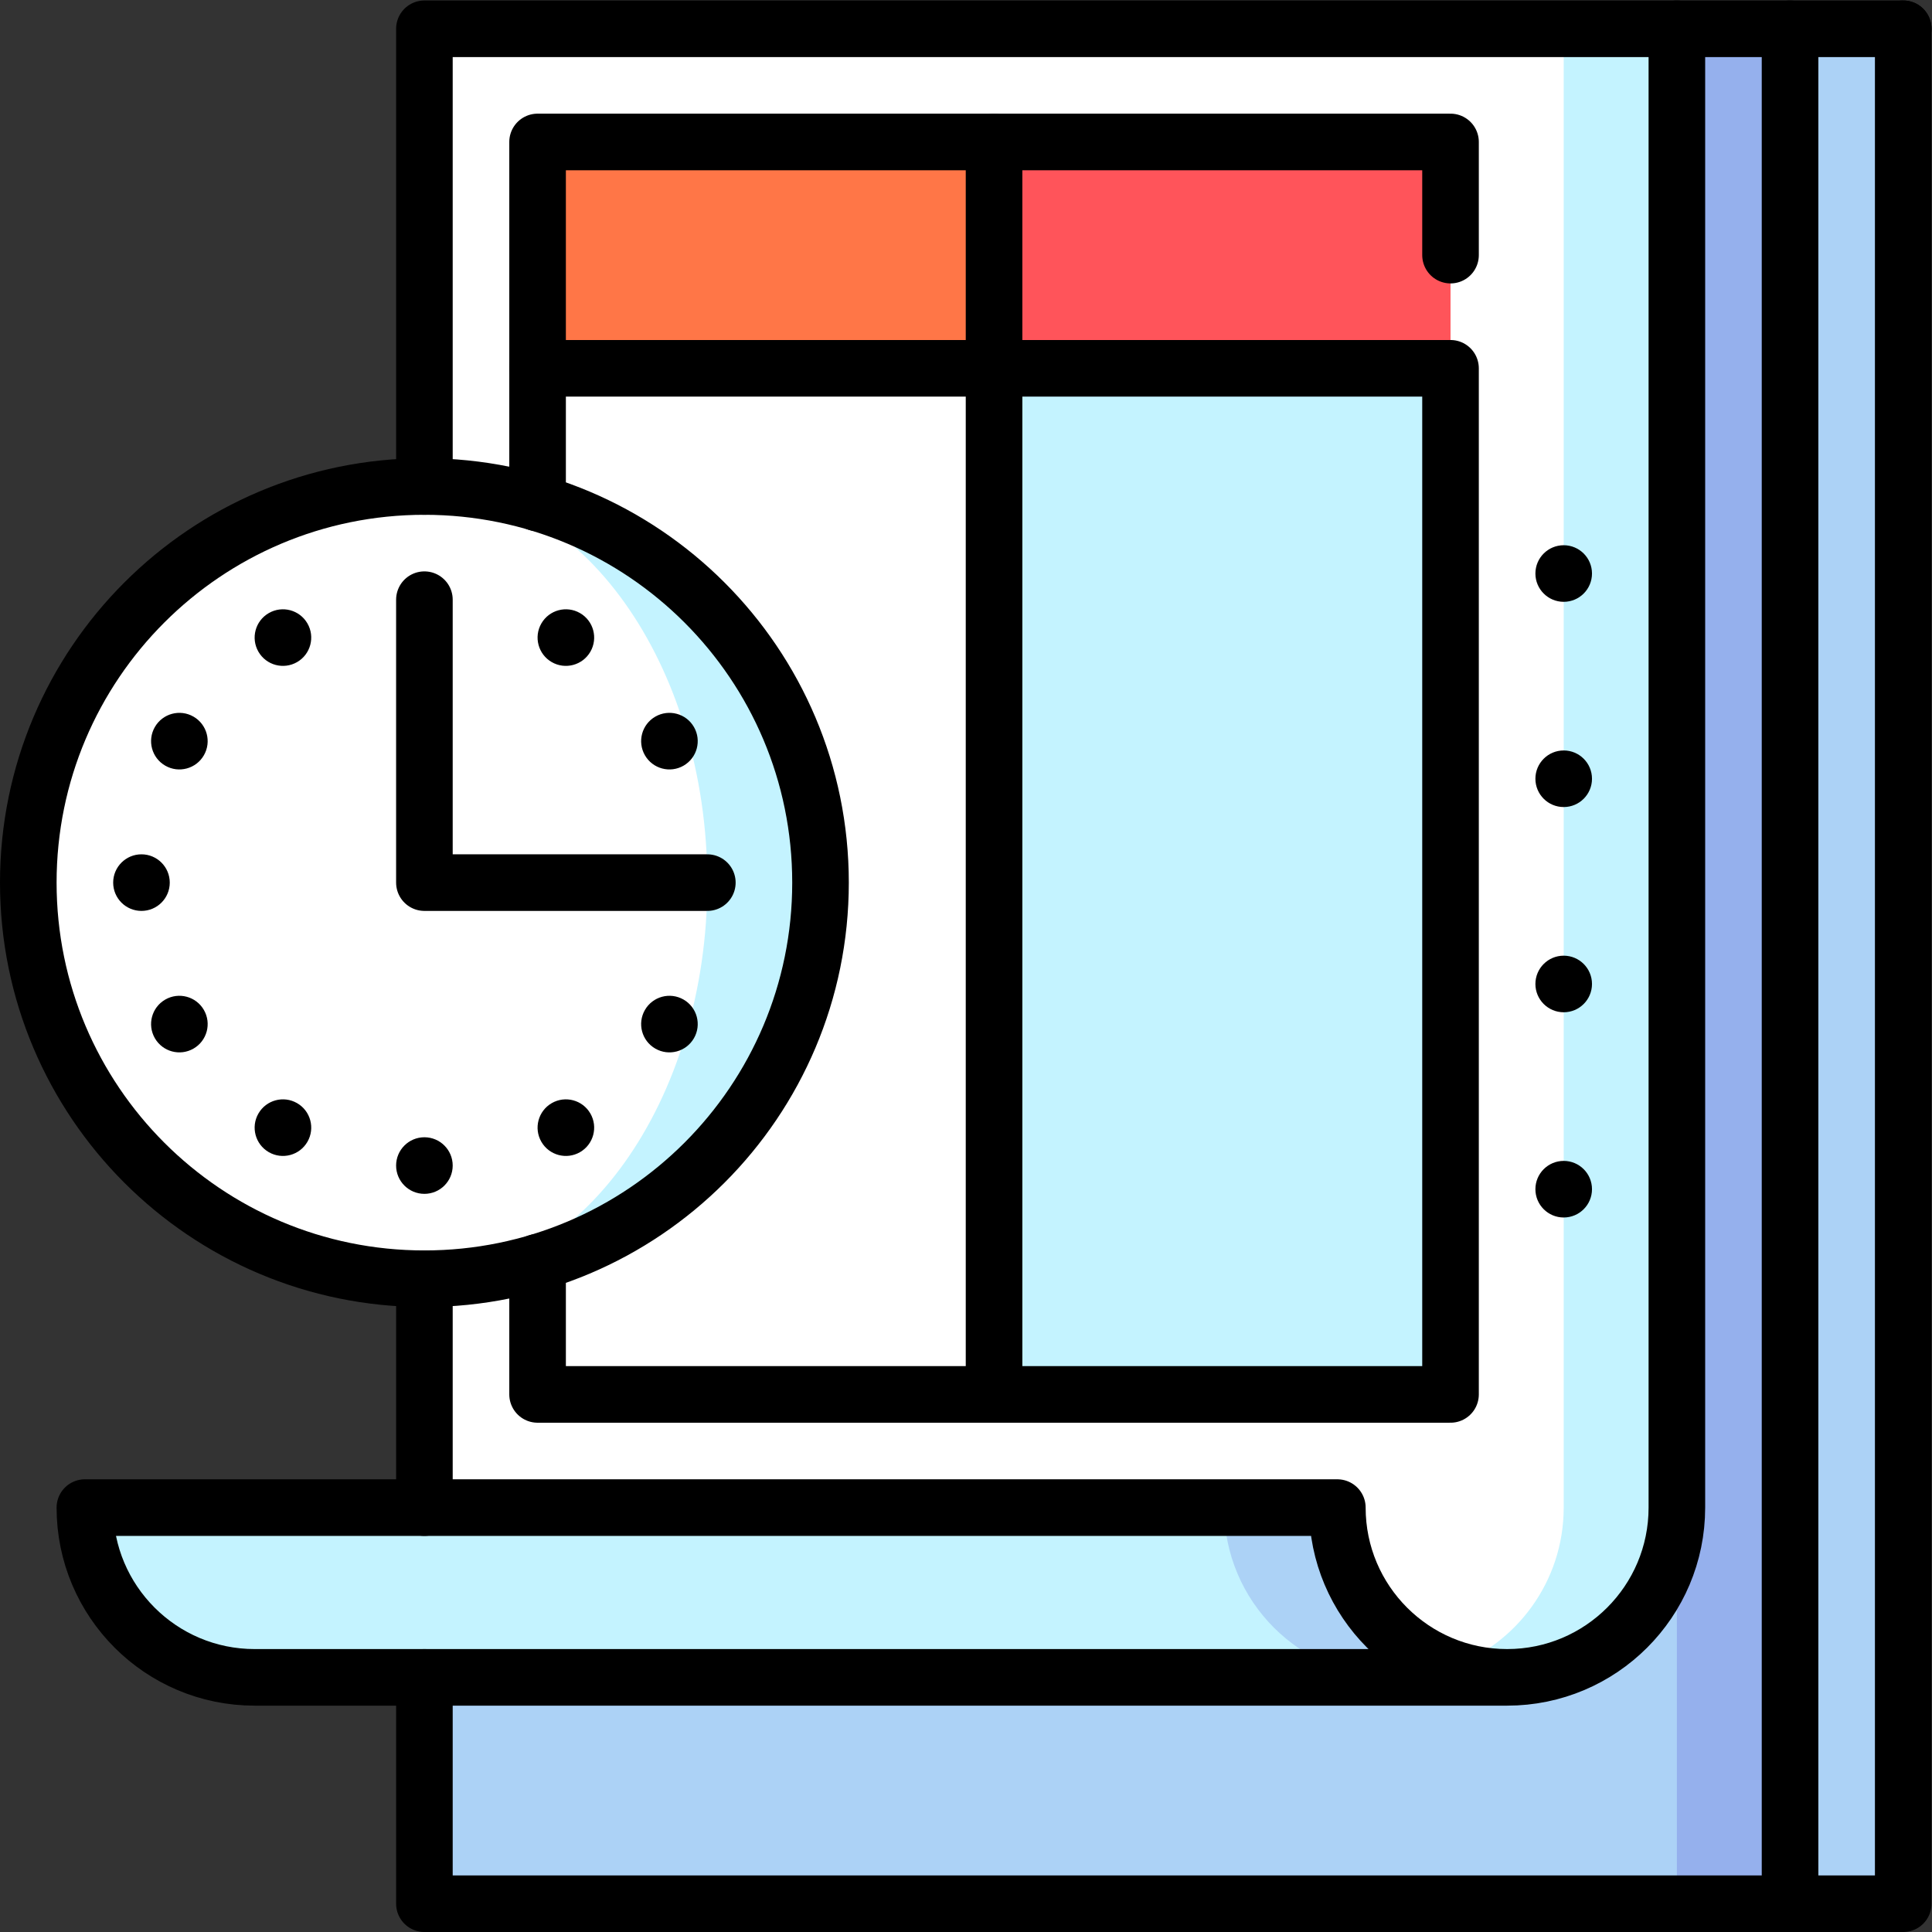 <?xml version="1.0" encoding="UTF-8" standalone="no"?>
<!-- Created with Inkscape (http://www.inkscape.org/) -->

<svg
   version="1.1"
   id="svg4491"
   xml:space="preserve"
   width="682.667"
   height="682.667"
   viewBox="0 0 682.667 682.667"
   xmlns="http://www.w3.org/2000/svg"
   xmlns:svg="http://www.w3.org/2000/svg"><rect x="0" y="0" width="682.667" height="682.667" fill="#333333" stroke="none"/><defs
     id="defs4495"><clipPath
       clipPathUnits="userSpaceOnUse"
       id="clipPath4515"><path
         d="M 0,512 H 512 V 0 H 0 Z"
         id="path4513" /></clipPath></defs><g
     id="g4497"
     transform="matrix(1.333,0,0,-1.333,0,682.667)"><g
       id="g4499"
       transform="translate(504.5,7.5)"><path
         d="M 0,0 H -30 L -90,218.5 -30,497 H 0 Z"
         style="fill:#acd2f6;fill-opacity:1;fill-rule:nonzero;stroke:none"
         id="path4501" /></g><g
       id="g4503"
       transform="translate(474.5,7.5)"><path
         d="M 0,0 H -30 L -90,218.5 -30,497 H 0 Z"
         style="fill:#95b0ed;fill-opacity:1;fill-rule:nonzero;stroke:none"
         id="path4505" /></g><path
       d="m 444.5,7.5 h -332 v 105 h 332 z"
       style="fill:#acd2f6;fill-opacity:1;fill-rule:nonzero;stroke:none"
       id="path4507" /><g
       id="g4509"><g
         id="g4511"
         clip-path="url(#clipPath4515)"><g
           id="g4517"
           transform="translate(324.5,242.5)"><path
             d="m 0,0 -212,-130 h -90 c 0,-24.853 20.147,-45 45,-45 H 45 Z"
             style="fill:#c4f3ff;fill-opacity:1;fill-rule:nonzero;stroke:none"
             id="path4519" /></g><g
           id="g4521"
           transform="translate(324.5,242.5)"><path
             d="m 0,0 v -130 c 0,-24.853 20.147,-45 45,-45 H 75 V 0 Z"
             style="fill:#acd2f6;fill-opacity:1;fill-rule:nonzero;stroke:none"
             id="path4523" /></g><g
           id="g4525"
           transform="translate(414.5,504.5)"><path
             d="m 0,0 -30,-434.43 c 4.693,-1.659 9.739,-2.57 15,-2.57 24.853,0 45,20.147 45,45 V 0 Z"
             style="fill:#c4f3ff;fill-opacity:1;fill-rule:nonzero;stroke:none"
             id="path4527" /></g><g
           id="g4529"
           transform="translate(112.5,504.5)"><path
             d="m 0,0 v -392 h 242 c 0,-19.592 12.524,-36.25 30,-42.43 17.476,6.18 30,22.838 30,42.43 v 30 332 30 z"
             style="fill:#ffffff;fill-opacity:1;fill-rule:nonzero;stroke:none"
             id="path4531" /></g><g
           id="g4533"
           transform="translate(422,251.3)"><path
             d="m 0,0 c 0,-4.142 -3.358,-7.5 -7.5,-7.5 -4.142,0 -7.5,3.358 -7.5,7.5 0,4.143 3.358,7.5 7.5,7.5 C -3.358,7.5 0,4.143 0,0"
             style="fill:#000000;fill-opacity:1;fill-rule:nonzero;stroke:none"
             id="path4535" /></g><g
           id="g4537"
           transform="translate(422,196.9)"><path
             d="m 0,0 c 0,-4.143 -3.358,-7.5 -7.5,-7.5 -4.142,0 -7.5,3.357 -7.5,7.5 0,4.142 3.358,7.5 7.5,7.5 C -3.358,7.5 0,4.142 0,0"
             style="fill:#000000;fill-opacity:1;fill-rule:nonzero;stroke:none"
             id="path4539" /></g><g
           id="g4541"
           transform="translate(422,305.7)"><path
             d="m 0,0 c 0,-4.143 -3.358,-7.5 -7.5,-7.5 -4.142,0 -7.5,3.357 -7.5,7.5 0,4.142 3.358,7.5 7.5,7.5 C -3.358,7.5 0,4.142 0,0"
             style="fill:#000000;fill-opacity:1;fill-rule:nonzero;stroke:none"
             id="path4543" /></g><g
           id="g4545"
           transform="translate(422,360.1)"><path
             d="m 0,0 c 0,-4.142 -3.358,-7.5 -7.5,-7.5 -4.142,0 -7.5,3.358 -7.5,7.5 0,4.143 3.358,7.5 7.5,7.5 C -3.358,7.5 0,4.143 0,0"
             style="fill:#000000;fill-opacity:1;fill-rule:nonzero;stroke:none"
             id="path4547" /></g><g
           id="g4549"
           transform="translate(384.5,474.5)"><path
             d="M 0,0 H -121 L -152.982,-105 0,-60 Z"
             style="fill:#ff545a;fill-opacity:1;fill-rule:nonzero;stroke:none"
             id="path4551" /></g><g
           id="g4553"
           transform="translate(142.5,474.5)"><path
             d="m 0,0 v -60 l 121,-45 V 0 Z"
             style="fill:#ff7647;fill-opacity:1;fill-rule:nonzero;stroke:none"
             id="path4555" /></g><g
           id="g4557"
           transform="translate(263.5,414.5)"><path
             d="M 0,0 -47.974,-128.5 0,-272 H 121 V 0 Z"
             style="fill:#c4f3ff;fill-opacity:1;fill-rule:nonzero;stroke:none"
             id="path4559" /></g><path
           d="m 142.5,142.5 h 121 v 272 h -121 z"
           style="fill:#ffffff;fill-opacity:1;fill-rule:nonzero;stroke:none"
           id="path4561" /><g
           id="g4563"
           transform="translate(112.5,383.167)"><path
             d="m 0,0 v -210 c 57.99,0 105,47.01 105,105 C 105,-47.011 57.99,0 0,0"
             style="fill:#c4f3ff;fill-opacity:1;fill-rule:nonzero;stroke:none"
             id="path4565" /></g><g
           id="g4567"
           transform="translate(187.5,278.167)"><path
             d="m 0,0 c 0,57.989 -33.579,105 -75,105 -57.99,0 -105,-47.011 -105,-105 0,-57.99 47.01,-105 105,-105 41.421,0 75,47.01 75,105"
             style="fill:#ffffff;fill-opacity:1;fill-rule:nonzero;stroke:none"
             id="path4569" /></g><g
           id="g4571"
           transform="translate(120,203.167)"><path
             d="m 0,0 c 0,-4.143 -3.358,-7.5 -7.5,-7.5 -4.142,0 -7.5,3.357 -7.5,7.5 0,4.142 3.358,7.5 7.5,7.5 C -3.358,7.5 0,4.142 0,0"
             style="fill:#000000;fill-opacity:1;fill-rule:nonzero;stroke:none"
             id="path4573" /></g><g
           id="g4575"
           transform="translate(156.495,216.965)"><path
             d="m 0,0 c 2.071,-3.587 0.842,-8.174 -2.745,-10.245 -3.587,-2.071 -8.174,-0.842 -10.245,2.745 -2.072,3.587 -0.842,8.174 2.745,10.245 C -6.658,4.816 -2.071,3.587 0,0"
             style="fill:#000000;fill-opacity:1;fill-rule:nonzero;stroke:none"
             id="path4577" /></g><g
           id="g4579"
           transform="translate(81.495,346.868)"><path
             d="m 0,0 c 2.071,-3.587 0.842,-8.174 -2.745,-10.245 -3.587,-2.07 -8.174,-0.842 -10.245,2.745 -2.072,3.588 -0.842,8.175 2.745,10.245 C -6.658,4.816 -2.071,3.588 0,0"
             style="fill:#000000;fill-opacity:1;fill-rule:nonzero;stroke:none"
             id="path4581" /></g><g
           id="g4583"
           transform="translate(181.202,247.162)"><path
             d="m 0,0 c 3.587,-2.071 4.816,-6.658 2.745,-10.245 -2.071,-3.588 -6.658,-4.817 -10.245,-2.745 -3.587,2.07 -4.816,6.657 -2.745,10.245 C -8.174,0.842 -3.587,2.071 0,0"
             style="fill:#000000;fill-opacity:1;fill-rule:nonzero;stroke:none"
             id="path4585" /></g><g
           id="g4587"
           transform="translate(51.298,322.162)"><path
             d="m 0,0 c 3.587,-2.071 4.816,-6.658 2.745,-10.245 -2.071,-3.588 -6.658,-4.817 -10.245,-2.745 -3.587,2.07 -4.816,6.657 -2.745,10.245 C -8.174,0.842 -3.587,2.071 0,0"
             style="fill:#000000;fill-opacity:1;fill-rule:nonzero;stroke:none"
             id="path4589" /></g><g
           id="g4591"
           transform="translate(37.5,285.667)"><path
             d="M 0,0 C 4.142,0 7.5,-3.358 7.5,-7.5 7.5,-11.643 4.142,-15 0,-15 c -4.142,0 -7.5,3.357 -7.5,7.5 0,4.142 3.358,7.5 7.5,7.5"
             style="fill:#000000;fill-opacity:1;fill-rule:nonzero;stroke:none"
             id="path4593" /></g><g
           id="g4595"
           transform="translate(173.702,322.162)"><path
             d="M 0,0 C 3.587,2.071 8.174,0.842 10.245,-2.745 12.316,-6.333 11.087,-10.92 7.5,-12.99 3.913,-15.062 -0.674,-13.833 -2.745,-10.245 -4.816,-6.658 -3.587,-2.071 0,0"
             style="fill:#000000;fill-opacity:1;fill-rule:nonzero;stroke:none"
             id="path4597" /></g><g
           id="g4599"
           transform="translate(43.798,247.162)"><path
             d="M 0,0 C 3.587,2.071 8.174,0.842 10.245,-2.745 12.316,-6.333 11.087,-10.92 7.5,-12.99 3.913,-15.062 -0.674,-13.833 -2.745,-10.245 -4.816,-6.658 -3.587,-2.071 0,0"
             style="fill:#000000;fill-opacity:1;fill-rule:nonzero;stroke:none"
             id="path4601" /></g><g
           id="g4603"
           transform="translate(143.505,346.868)"><path
             d="M 0,0 C 2.071,3.588 6.658,4.816 10.245,2.745 13.833,0.675 15.062,-3.912 12.99,-7.5 10.919,-11.087 6.333,-12.315 2.745,-10.245 -0.842,-8.174 -2.071,-3.587 0,0"
             style="fill:#000000;fill-opacity:1;fill-rule:nonzero;stroke:none"
             id="path4605" /></g><g
           id="g4607"
           transform="translate(68.505,216.965)"><path
             d="M 0,0 C 2.071,3.587 6.658,4.816 10.245,2.745 13.833,0.674 15.062,-3.913 12.99,-7.5 10.919,-11.087 6.333,-12.316 2.745,-10.245 -0.842,-8.174 -2.071,-3.587 0,0"
             style="fill:#000000;fill-opacity:1;fill-rule:nonzero;stroke:none"
             id="path4609" /></g><g
           id="g4611"
           transform="translate(217.5,278.167)"><path
             d="m 0,0 c 0,-57.99 -47.01,-105 -105,-105 -57.99,0 -105,47.01 -105,105 0,57.989 47.01,105 105,105 C -47.01,105 0,57.989 0,0 Z"
             style="fill:none;stroke:#000000;stroke-width:15;stroke-linecap:round;stroke-linejoin:round;stroke-miterlimit:10;stroke-dasharray:none;stroke-opacity:1"
             id="path4613" /></g><g
           id="g4615"
           transform="translate(187.5,278.167)"><path
             d="M 0,0 H -75 V 75"
             style="fill:none;stroke:#000000;stroke-width:15;stroke-linecap:round;stroke-linejoin:round;stroke-miterlimit:10;stroke-dasharray:none;stroke-opacity:1"
             id="path4617" /></g><g
           id="g4619"
           transform="translate(474.5,504.5)"><path
             d="M 0,0 V -497"
             style="fill:none;stroke:#000000;stroke-width:15;stroke-linecap:round;stroke-linejoin:round;stroke-miterlimit:10;stroke-dasharray:none;stroke-opacity:1"
             id="path4621" /></g><g
           id="g4623"
           transform="translate(399.5,67.5)"><path
             d="m 0,0 h -332 c -24.853,0 -45,20.147 -45,45 H -45 C -45,20.147 -24.853,0 0,0 24.853,0 45,20.147 45,45 v 392"
             style="fill:none;stroke:#000000;stroke-width:15;stroke-linecap:round;stroke-linejoin:round;stroke-miterlimit:10;stroke-dasharray:none;stroke-opacity:1"
             id="path4625" /></g><g
           id="g4627"
           transform="translate(504.5,504.5)"><path
             d="m 0,0 v -497 h -392 v 60"
             style="fill:none;stroke:#000000;stroke-width:15;stroke-linecap:round;stroke-linejoin:round;stroke-miterlimit:10;stroke-dasharray:none;stroke-opacity:1"
             id="path4629" /></g><g
           id="g4631"
           transform="translate(112.5,383.167)"><path
             d="M 0,0 V 121.333 H 392"
             style="fill:none;stroke:#000000;stroke-width:15;stroke-linecap:round;stroke-linejoin:round;stroke-miterlimit:10;stroke-dasharray:none;stroke-opacity:1"
             id="path4633" /></g><g
           id="g4635"
           transform="translate(112.5,112.5)"><path
             d="M 0,0 V 60.667"
             style="fill:none;stroke:#000000;stroke-width:15;stroke-linecap:round;stroke-linejoin:round;stroke-miterlimit:10;stroke-dasharray:none;stroke-opacity:1"
             id="path4637" /></g><g
           id="g4639"
           transform="translate(384.5,444.5)"><path
             d="M 0,0 V 30 H -242 V -65.689"
             style="fill:none;stroke:#000000;stroke-width:15;stroke-linecap:round;stroke-linejoin:round;stroke-miterlimit:10;stroke-dasharray:none;stroke-opacity:1"
             id="path4641" /></g><g
           id="g4643"
           transform="translate(142.5,177.523)"><path
             d="m 0,0 v -35.023 h 242 v 272 H 0"
             style="fill:none;stroke:#000000;stroke-width:15;stroke-linecap:round;stroke-linejoin:round;stroke-miterlimit:10;stroke-dasharray:none;stroke-opacity:1"
             id="path4645" /></g><g
           id="g4647"
           transform="translate(263.5,142.5)"><path
             d="M 0,0 V 332"
             style="fill:none;stroke:#000000;stroke-width:15;stroke-linecap:round;stroke-linejoin:round;stroke-miterlimit:10;stroke-dasharray:none;stroke-opacity:1"
             id="path4649" /></g></g></g></g></svg>
